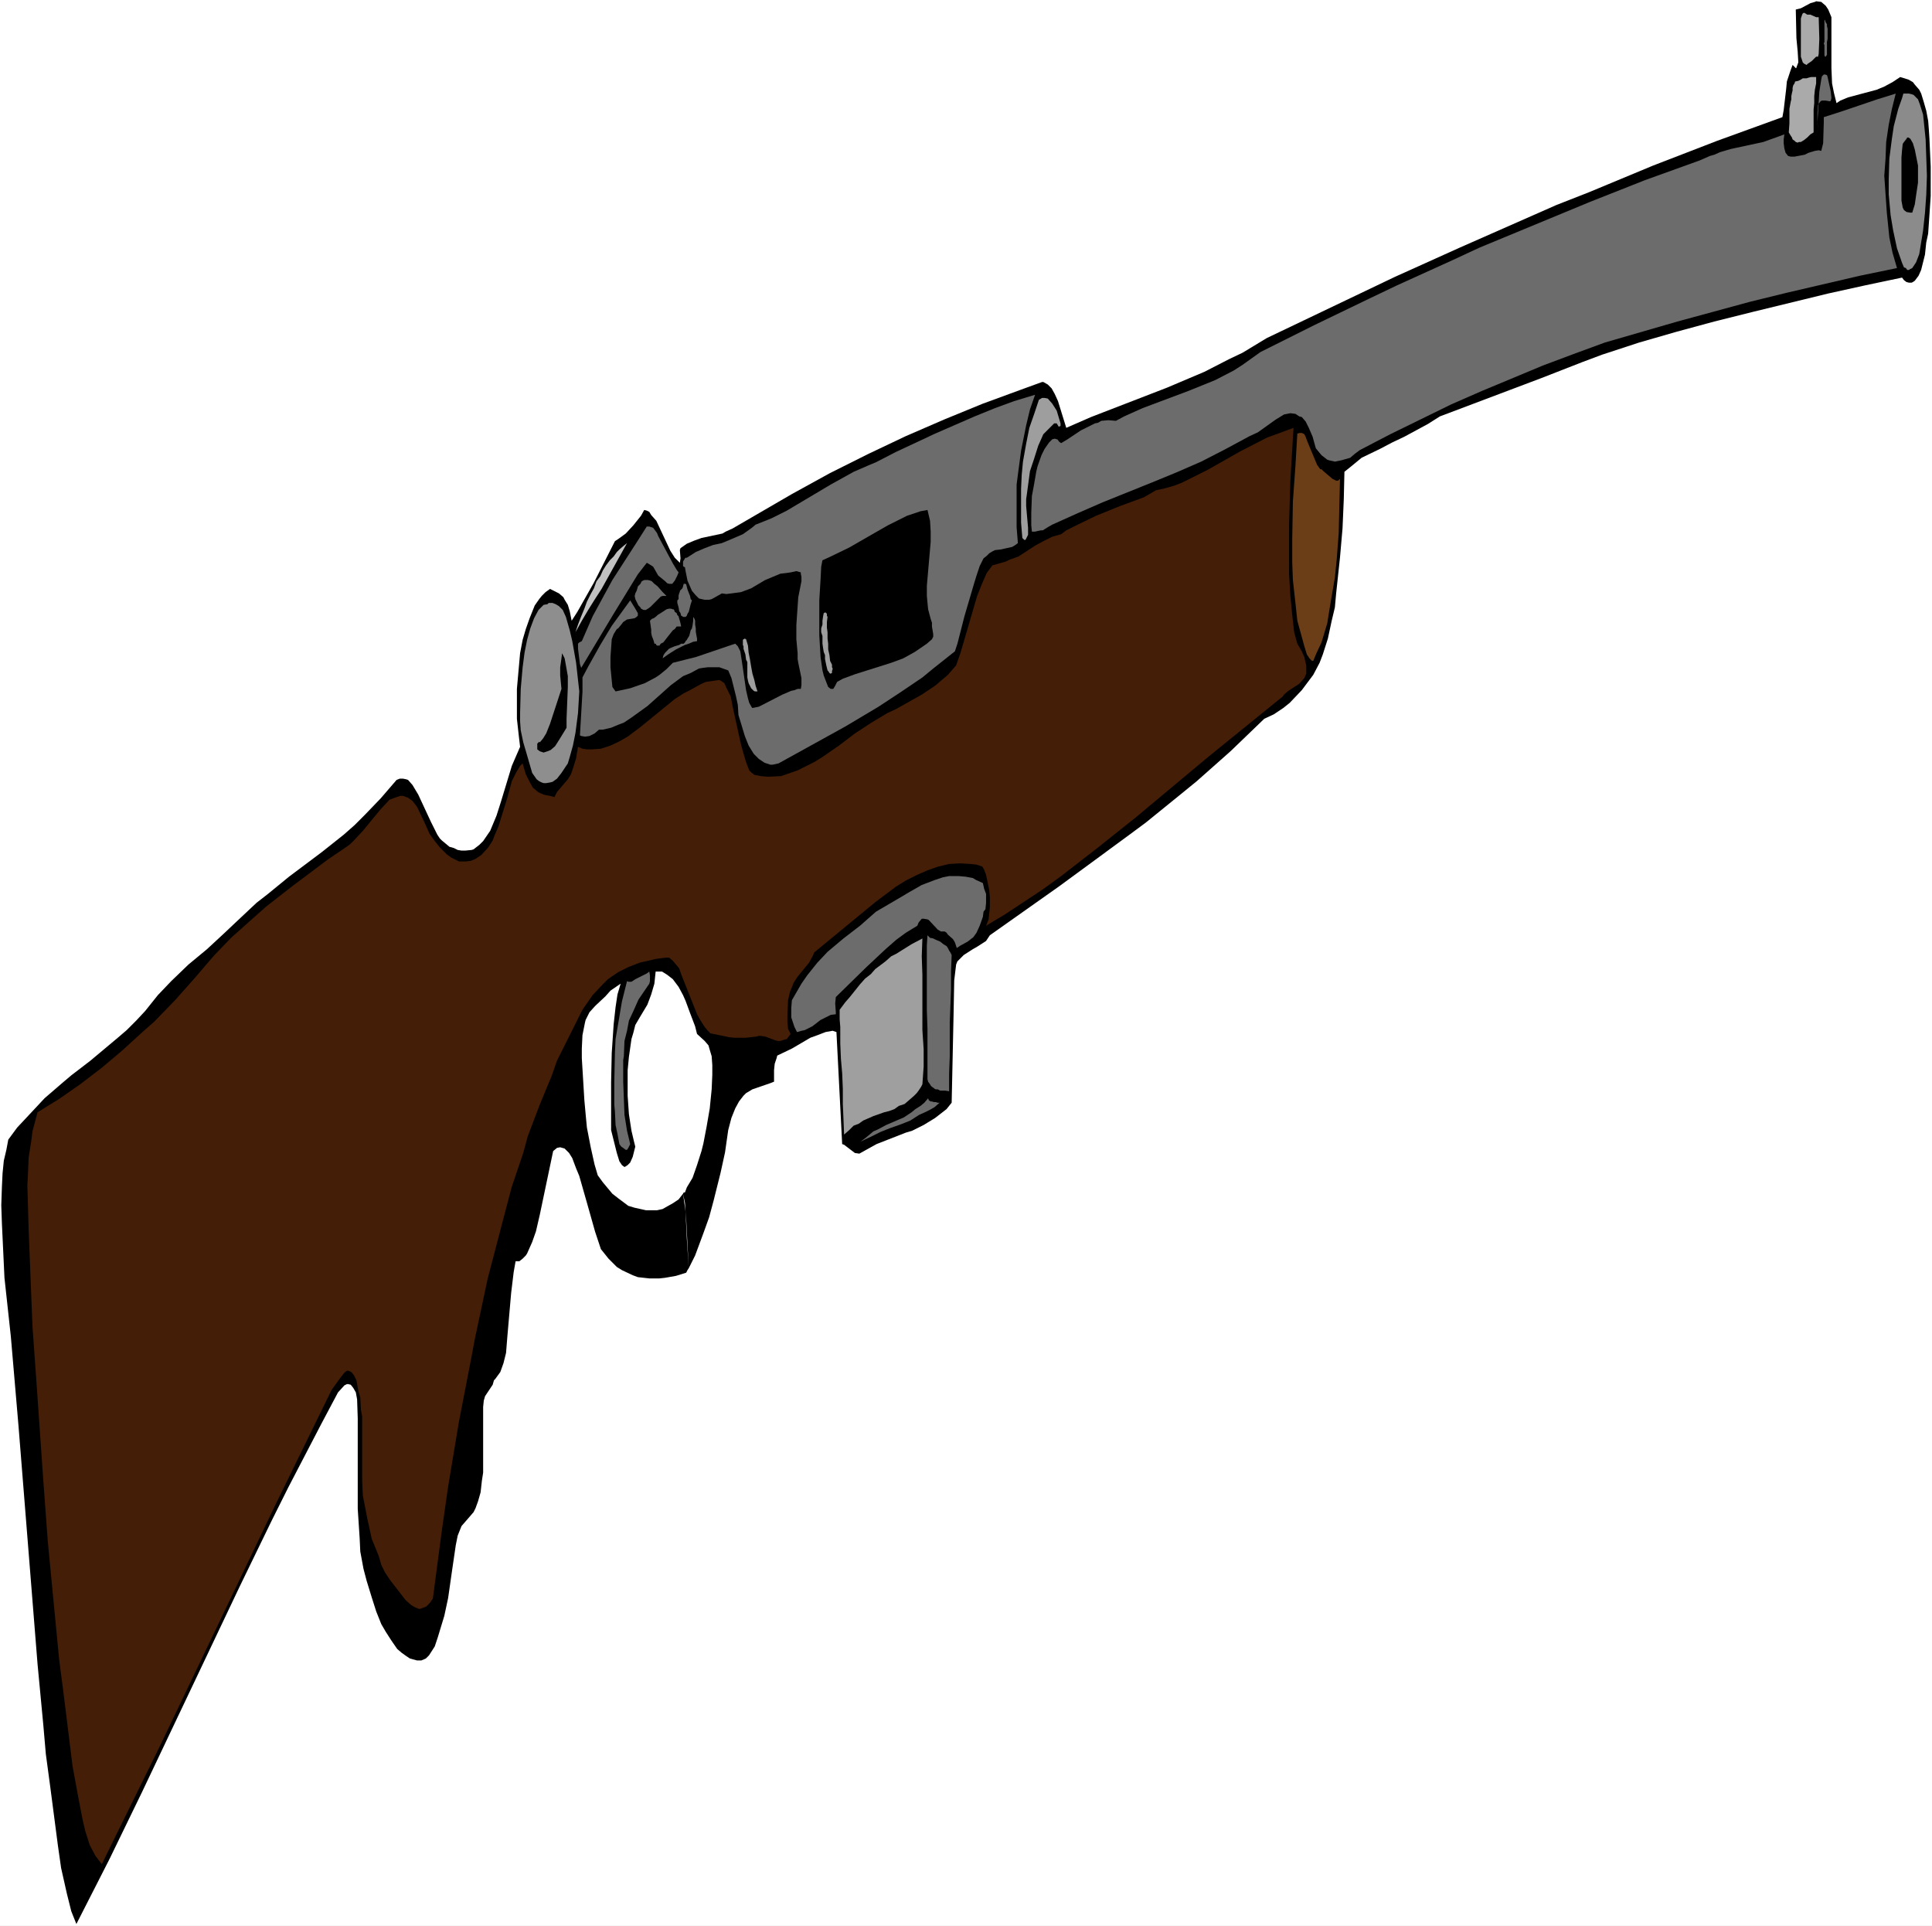 <?xml version="1.0" encoding="UTF-8" standalone="no"?>
<svg
   version="1.0"
   width="129.766mm"
   height="129.347mm"
   id="svg29"
   sodipodi:docname="Rifle 14.wmf"
   xmlns:inkscape="http://www.inkscape.org/namespaces/inkscape"
   xmlns:sodipodi="http://sodipodi.sourceforge.net/DTD/sodipodi-0.dtd"
   xmlns="http://www.w3.org/2000/svg"
   xmlns:svg="http://www.w3.org/2000/svg">
  <rect width="100%" height="100%" fill="#808080" stroke="none"/>
  <sodipodi:namedview
     id="namedview29"
     pagecolor="#ffffff"
     bordercolor="#000000"
     borderopacity="0.25"
     inkscape:showpageshadow="2"
     inkscape:pageopacity="0.0"
     inkscape:pagecheckerboard="0"
     inkscape:deskcolor="#d1d1d1"
     inkscape:document-units="mm" />
  <defs
     id="defs1">
    <pattern
       id="WMFhbasepattern"
       patternUnits="userSpaceOnUse"
       width="6"
       height="6"
       x="0"
       y="0" />
  </defs>
  <path
     style="fill:#ffffff;fill-opacity:1;fill-rule:evenodd;stroke:none"
     d="M 0,488.871 H 490.455 V 0 H 0 Z"
     id="path1" />
  <path
     style="fill:#000000;fill-opacity:1;fill-rule:evenodd;stroke:none"
     d="m 489.647,32.807 -0.162,-2.101 -0.485,-2.586 -0.646,-2.263 -0.646,-2.101 -0.485,-0.97 -1.131,-1.293 -0.485,-0.646 -1.131,-0.646 -2.101,-0.646 -1.939,1.293 -2.101,1.131 -1.939,0.808 -7.272,1.939 -1.939,0.808 -0.97,0.646 -0.646,-2.586 -0.485,-2.424 -0.162,-3.879 V 4.363 l -0.808,-1.939 -0.646,-0.97 -1.131,-0.97 -1.293,-0.162 -0.323,0.162 -1.131,0.323 -2.424,1.293 -1.293,0.323 0.162,7.272 0.323,3.394 0.162,2.747 -0.485,1.293 v 0.162 h -0.162 l -0.808,-0.808 -0.485,1.293 -0.97,2.909 -0.162,1.778 -0.646,5.495 -0.323,1.778 -16.483,5.98 -16.322,6.303 -16.322,6.788 -8.242,3.232 -24.563,10.828 -16.483,7.434 -32.482,15.515 -6.141,3.717 -3.394,1.616 -6.302,3.232 -9.534,4.04 -19.23,7.434 -6.302,2.747 -2.101,-6.788 -0.808,-1.778 -0.808,-1.454 -0.97,-0.97 -1.131,-0.646 h -0.323 l -5.333,1.939 -9.696,3.555 -9.858,4.04 -9.696,4.202 -9.534,4.525 -9.696,4.848 -9.696,5.333 -15.029,8.727 -1.778,0.808 -0.808,0.485 -5.333,1.131 -1.778,0.646 -1.939,0.808 -1.616,1.131 -0.162,0.485 0.162,2.101 -0.162,1.131 -0.646,-0.646 -0.646,-0.646 -1.131,-1.778 -3.555,-7.596 -1.293,-1.454 -0.485,-0.808 -0.646,-0.323 -0.646,-0.162 -0.808,1.454 -1.939,2.424 -1.939,2.101 -1.778,1.293 -0.97,0.646 -5.333,10.505 -4.202,7.434 -1.454,2.263 -0.485,-2.424 -0.485,-1.616 -0.808,-1.293 -0.323,-0.646 -1.131,-0.97 -2.262,-1.131 -1.131,0.808 -0.97,0.97 -0.646,0.808 -1.131,1.616 -1.293,3.232 -0.97,2.747 -0.808,2.747 -0.646,3.394 -0.808,9.05 v 4.525 3.071 l 0.485,4.363 0.323,2.747 -2.101,4.848 -2.747,9.05 -1.131,3.555 -1.616,3.879 -1.778,2.586 -0.97,0.97 -1.454,1.131 -0.485,0.162 -1.616,0.162 h -0.97 l -0.97,-0.162 -0.97,-0.485 -1.131,-0.323 -1.939,-1.616 -0.485,-0.485 -0.646,-0.97 -1.616,-3.232 -3.232,-6.949 -1.454,-2.424 -1.131,-1.293 -0.485,-0.162 -0.808,-0.162 h -0.808 l -0.808,0.323 -4.04,4.687 -4.04,4.202 -2.586,2.586 -2.747,2.424 -5.494,4.363 -8.403,6.303 -5.333,4.363 -2.909,2.263 -5.333,5.01 -2.909,2.747 -4.363,4.04 -4.686,3.879 -4.363,4.202 -3.394,3.555 -3.232,4.04 -2.262,2.424 -2.424,2.424 -2.262,1.939 -6.949,5.818 -4.848,3.717 -2.101,1.778 -4.686,4.04 -4.525,4.848 -2.424,2.586 -2.262,3.071 -0.485,2.586 -0.646,2.747 -0.323,3.232 -0.162,3.394 -0.162,4.687 0.162,4.687 0.646,13.737 1.616,14.868 1.939,22.625 4.848,60.604 1.454,15.353 0.646,7.434 1.131,8.404 1.939,14.868 0.808,5.656 1.454,6.464 1.131,4.525 1.293,3.232 8.403,-16.484 8.242,-16.969 24.725,-52.039 8.242,-16.969 4.202,-8.404 8.403,-16.161 4.202,-7.919 1.616,-1.778 0.646,-0.323 h 0.323 l 0.646,0.162 0.646,0.808 0.646,1.131 0.323,1.778 0.162,4.848 v 10.02 12.929 l 0.485,7.434 0.162,3.394 0.808,4.363 0.808,3.071 1.293,4.202 1.131,3.555 1.293,3.232 1.131,1.939 1.454,2.263 1.454,2.101 1.131,0.97 1.131,0.808 0.97,0.646 1.778,0.485 h 1.131 l 1.131,-0.485 0.808,-0.808 1.454,-2.263 0.808,-2.424 0.485,-1.616 1.131,-3.717 0.97,-4.525 0.97,-6.788 0.97,-6.626 0.485,-2.424 0.646,-1.616 0.323,-0.808 2.101,-2.424 0.97,-1.131 0.485,-0.97 0.646,-1.778 0.646,-2.263 0.323,-2.909 0.323,-2.101 v -3.555 -7.596 -5.495 l 0.162,-1.616 0.323,-1.131 1.939,-2.909 0.323,-1.131 0.323,-0.323 1.293,-1.778 0.808,-2.263 0.646,-2.586 0.323,-4.04 0.97,-11.151 0.646,-5.333 0.485,-2.747 h 0.485 0.485 l 0.808,-0.646 0.808,-0.808 0.323,-0.485 1.293,-2.909 0.97,-2.747 0.97,-4.202 3.394,-16.161 0.97,-0.808 0.808,-0.162 1.131,0.323 0.323,0.323 0.808,0.808 0.808,1.293 0.97,2.586 0.808,1.939 1.939,6.788 2.101,7.434 1.454,4.363 1.939,2.424 2.101,2.101 1.293,0.808 2.747,1.293 1.293,0.485 2.909,0.323 h 2.586 l 1.454,-0.162 2.747,-0.485 2.586,-0.808 0.323,-0.646 0.323,-0.485 -0.646,-12.282 -0.323,-4.363 -0.485,-2.263 -1.131,1.454 -1.454,0.97 -1.454,0.808 -1.131,0.646 -1.454,0.323 h -0.808 -1.939 l -2.909,-0.646 -1.616,-0.485 -2.586,-1.939 -1.454,-1.131 -2.424,-2.909 -1.293,-1.778 -0.808,-2.747 -0.97,-4.363 -0.97,-5.01 -0.323,-3.394 -0.323,-3.555 -0.646,-10.666 v -2.424 l 0.162,-3.394 0.646,-3.232 0.162,-0.646 0.97,-1.939 1.454,-1.616 2.586,-2.424 1.293,-1.454 2.586,-1.778 -0.808,2.747 -0.485,3.232 -0.485,4.363 -0.485,7.272 -0.162,7.434 v 9.697 2.424 l 1.454,5.818 0.646,2.101 0.646,0.97 0.646,0.485 0.323,-0.162 0.485,-0.323 0.646,-0.646 0.646,-1.454 0.646,-2.586 -0.323,-1.293 -0.646,-2.747 -0.646,-4.202 -0.323,-4.687 v -3.232 -3.232 l 0.323,-3.394 0.646,-4.525 0.485,-1.616 0.485,-1.939 1.131,-1.939 1.939,-3.232 0.97,-2.586 0.808,-2.747 0.323,-3.071 h 0.646 0.97 l 1.293,0.808 1.454,1.131 1.454,1.939 1.131,2.101 0.646,1.454 1.131,3.071 1.293,3.394 0.485,1.939 1.939,1.778 0.97,1.131 0.323,1.131 0.485,1.616 0.162,2.263 v 2.424 l -0.162,3.717 -0.485,4.848 -0.808,4.687 -0.808,4.202 -0.485,1.939 -1.131,3.555 -1.131,3.232 -1.454,2.424 -0.485,1.293 h -0.323 l -0.162,0.323 0.646,4.525 0.323,6.949 0.485,7.434 1.616,-3.232 2.101,-5.656 1.454,-4.04 1.131,-4.202 1.778,-7.111 1.131,-5.172 0.808,-5.656 0.808,-3.071 0.97,-2.424 0.97,-1.778 1.131,-1.454 0.646,-0.646 1.616,-0.97 4.686,-1.616 0.808,-0.323 v -2.909 l 0.162,-1.616 0.485,-1.454 0.162,-0.646 3.717,-1.778 4.686,-2.747 1.778,-0.646 2.101,-0.808 1.778,-0.323 0.97,0.323 1.454,28.443 0.485,0.162 2.747,2.101 1.131,0.162 1.454,-0.808 2.909,-1.616 7.434,-2.909 1.616,-0.485 2.909,-1.454 2.909,-1.778 2.909,-2.263 1.293,-1.616 0.485,-22.464 0.162,-8.565 0.485,-4.04 0.323,-0.808 1.616,-1.616 2.262,-1.454 1.131,-0.646 2.262,-1.454 0.97,-1.454 17.614,-12.444 17.614,-12.929 4.363,-3.232 8.565,-6.949 4.363,-3.555 8.565,-7.596 4.202,-4.04 4.363,-4.202 2.424,-1.131 2.424,-1.616 1.616,-1.293 3.07,-3.232 2.909,-3.879 1.616,-3.071 0.808,-2.101 1.293,-4.04 0.97,-4.525 0.808,-3.394 0.323,-3.555 0.97,-9.05 0.646,-7.434 0.323,-7.434 0.162,-6.949 1.616,-1.293 2.747,-2.263 4.686,-2.263 3.07,-1.616 3.07,-1.454 5.979,-3.232 3.07,-1.939 25.694,-9.697 10.342,-4.04 5.171,-1.939 9.373,-3.071 9.534,-2.747 9.534,-2.586 9.696,-2.424 19.23,-4.687 9.534,-2.101 9.211,-1.939 0.485,0.646 0.646,0.485 0.646,0.162 h 0.646 l 0.323,-0.162 0.485,-0.323 0.97,-1.293 0.646,-1.454 0.97,-3.879 0.323,-3.071 0.485,-2.263 0.323,-4.687 0.323,-4.848 V 42.342 l -0.323,-7.111 z"
     id="path2" />
  <path
     style="fill:#8e8e8e;fill-opacity:1;fill-rule:evenodd;stroke:none"
     d="m 136.713,154.823 0.808,-0.808 0.485,-0.485 0.97,-0.162 0.323,-0.323 h 0.97 l 0.808,0.323 0.808,0.485 0.97,0.97 0.808,1.778 0.97,3.394 0.646,2.747 0.97,5.495 0.808,7.272 -0.323,5.495 -0.646,5.01 -0.646,3.232 -0.808,2.909 -0.485,1.616 -1.616,2.424 -1.131,1.454 -1.131,0.808 -0.646,0.162 -0.97,0.162 h -0.646 l -0.485,-0.162 -0.646,-0.323 -0.646,-0.485 -1.131,-1.616 -1.454,-5.01 -0.808,-2.747 -0.646,-3.071 -0.162,-2.263 v -2.101 l 0.162,-6.141 0.485,-5.495 0.485,-3.717 0.646,-3.232 0.808,-2.909 0.97,-2.586 z"
     id="path3" />
  <path
     style="fill:#000000;fill-opacity:1;fill-rule:evenodd;stroke:none"
     d="m 137.037,188.438 0.808,-0.97 0.808,-1.293 0.97,-2.424 2.909,-8.889 -0.323,-3.394 v -2.101 l 0.323,-2.263 0.162,-1.293 0.646,1.293 0.323,1.778 0.485,2.747 v 2.747 l -0.323,8.081 v 2.263 l -1.778,2.909 -1.131,1.778 -1.131,0.97 -0.808,0.323 -0.97,0.323 -0.97,-0.323 -0.646,-0.485 v -1.454 l 0.323,-0.323 0.162,-0.162 z"
     id="path4" />
  <path
     style="fill:#c1c1c1;fill-opacity:1;fill-rule:evenodd;stroke:none"
     d="m 159.176,137.854 -1.616,2.909 -1.616,2.909 -1.616,2.909 -1.616,2.909 -1.778,2.747 -1.616,2.586 -1.616,2.747 -1.616,2.909 0.646,-1.939 0.808,-2.101 0.808,-1.939 0.646,-1.778 0.97,-1.939 0.808,-1.454 0.646,-1.778 0.97,-1.293 0.646,-1.454 0.808,-1.293 0.97,-1.293 0.97,-0.97 0.808,-1.131 0.646,-0.646 1.131,-0.97 z"
     id="path5" />
  <path
     style="fill:#6c6c6c;fill-opacity:1;fill-rule:evenodd;stroke:none"
     d="m 164.185,133.652 h 0.162 0.485 l 0.97,0.323 0.97,1.293 0.323,0.808 3.717,6.949 0.97,1.616 0.485,0.646 -0.323,0.808 -0.646,1.293 -0.646,0.808 h -0.485 -0.323 l -0.485,-0.162 -0.485,-0.485 -1.778,-1.454 -1.293,-2.263 -1.293,-0.808 -0.323,-0.162 -2.262,2.909 -6.141,10.02 -6.302,10.505 -1.939,3.232 -0.323,-0.97 -0.485,-3.879 v -1.293 l 0.323,-0.323 0.646,-0.323 2.747,-6.303 3.07,-5.656 1.939,-3.555 6.464,-10.02 z"
     id="path6" />
  <path
     style="fill:#6c6c6c;fill-opacity:1;fill-rule:evenodd;stroke:none"
     d="m 147.864,171.953 1.454,-2.747 3.07,-5.495 2.909,-4.848 4.686,-6.464 1.293,2.101 0.646,1.131 v 0.485 0.162 l -0.323,0.323 -0.485,0.323 -1.939,0.323 -0.97,0.646 -0.485,0.646 -0.808,0.97 -0.323,0.162 -0.808,1.293 -0.485,1.293 -0.323,4.525 v 2.586 l 0.485,5.01 0.808,1.131 3.717,-0.808 3.717,-1.293 2.747,-1.454 0.97,-0.646 1.778,-1.454 1.616,-1.616 5.818,-1.454 8.08,-2.747 1.939,-0.646 0.646,0.646 0.646,1.293 0.323,2.101 1.131,7.757 0.485,2.101 0.323,1.131 0.646,1.131 0.162,0.162 1.616,-0.323 5.979,-3.071 2.262,-0.97 0.808,-0.162 0.808,-0.323 h 0.808 l 0.162,-0.97 v -1.778 l -0.808,-3.879 -0.162,-0.97 v -1.454 l -0.323,-3.555 v -3.555 l 0.162,-2.424 0.323,-4.687 0.808,-4.04 v -1.131 l -0.162,-0.808 v -0.323 l -1.131,-0.323 -1.454,0.323 -1.131,0.162 -1.454,0.162 -3.878,1.616 -3.555,2.101 -2.586,0.97 -2.424,0.323 -1.293,0.162 -1.131,-0.162 -2.586,1.454 -0.646,0.162 h -0.646 -0.485 l -1.454,-0.323 -0.808,-0.808 -0.97,-1.131 -1.131,-2.586 -0.485,-2.424 -0.162,-0.97 -0.323,-0.162 -0.162,-0.162 v -0.646 -0.485 l 0.485,-0.808 0.162,-0.162 h 0.323 l 2.262,-1.454 2.262,-0.97 2.101,-0.808 2.262,-0.485 1.939,-0.808 3.394,-1.454 2.262,-1.616 0.97,-0.808 4.04,-1.616 3.878,-1.939 11.15,-6.626 5.818,-3.232 3.717,-1.616 1.939,-0.808 5.01,-2.586 10.019,-4.687 10.019,-4.363 5.171,-2.101 4.848,-1.778 5.333,-1.616 -1.293,3.717 -0.97,4.04 -1.293,6.464 -0.646,4.848 -0.485,3.717 v 5.172 5.656 l 0.323,4.04 -0.646,0.485 -0.808,0.485 -1.454,0.323 -1.454,0.323 -1.454,0.162 -0.646,0.323 -0.808,0.485 -0.646,0.646 -0.808,0.646 -0.97,1.939 -0.808,2.424 -0.646,2.101 -2.424,8.242 -1.778,6.949 -0.646,1.939 -5.494,4.363 -2.747,2.263 -5.494,3.717 -5.656,3.717 -8.403,5.01 -16.968,9.373 -1.454,0.323 h -0.646 l -1.454,-0.485 -1.454,-0.97 -1.293,-1.293 -1.293,-2.101 -0.97,-2.424 -0.97,-3.232 -0.646,-2.101 -0.162,-2.586 -0.485,-2.263 -1.131,-4.525 -0.808,-1.939 -2.262,-0.808 h -0.97 -1.939 l -1.293,0.162 -0.97,0.162 -2.101,1.131 -1.939,0.808 -3.07,2.263 -5.979,5.333 -4.04,2.909 -1.939,1.293 -1.293,0.485 -1.939,0.808 -2.101,0.485 h -0.97 l -1.131,0.97 -1.293,0.646 -1.131,0.162 -0.97,-0.162 -0.323,-0.162 0.646,-11.151 v -2.586 z"
     id="path7" />
  <path
     style="fill:#6c6c6c;fill-opacity:1;fill-rule:evenodd;stroke:none"
     d="m 159.176,249.042 0.323,0.162 h 0.808 l 0.97,-0.646 2.909,-1.454 0.646,-0.485 0.162,0.97 v 1.454 l -0.162,0.646 -2.747,4.04 -1.293,2.909 -1.131,2.424 -0.485,2.586 -0.646,2.586 -0.162,3.879 -0.162,0.97 v 5.495 l 0.162,4.202 0.162,4.202 0.646,4.04 0.808,3.394 -0.485,0.97 -0.323,0.485 h -0.323 l -0.646,-0.485 -0.485,-0.323 -0.485,-0.646 -0.485,-2.586 -0.485,-2.263 -0.162,-3.394 -0.162,-1.778 v -5.818 l 0.162,-7.434 0.162,-3.394 1.616,-9.535 0.646,-2.586 z"
     id="path8" />
  <path
     style="fill:#6c6c6c;fill-opacity:1;fill-rule:evenodd;stroke:none"
     d="m 169.195,151.267 h -0.323 v 0 h -0.323 -0.323 l -0.485,0.162 -0.646,0.646 -0.97,0.97 -0.97,0.97 -0.646,0.485 -0.323,0.162 -0.162,0.162 h -0.485 -0.162 l -0.323,-0.162 -0.323,-0.162 -0.162,-0.323 -0.162,-0.162 -0.323,-0.323 -0.162,-0.323 -0.323,-0.646 -0.323,-0.646 -0.162,-0.808 0.162,-0.646 0.323,-0.646 0.162,-0.485 0.162,-0.646 0.485,-0.485 0.162,-0.162 0.162,-0.323 0.162,-0.323 0.646,-0.323 h 0.485 0.485 l 0.646,0.162 0.323,0.162 0.646,0.646 0.646,0.485 0.323,0.323 1.131,1.293 z"
     id="path9" />
  <path
     style="fill:#6c6c6c;fill-opacity:1;fill-rule:evenodd;stroke:none"
     d="m 172.912,159.025 h -0.323 -0.162 -0.162 -0.485 l -0.485,0.646 -0.485,0.323 -1.293,1.616 -1.131,1.454 -0.646,0.323 -0.323,0.485 h -0.485 -0.162 l -0.162,-0.162 -0.162,-0.323 h -0.323 l -0.162,-0.646 -0.162,-0.485 -0.323,-0.808 -0.162,-0.808 v -0.808 l -0.162,-1.131 -0.162,-1.131 0.485,-0.485 0.485,-0.162 0.646,-0.485 0.323,-0.323 1.293,-0.808 0.97,-0.646 0.646,-0.162 h 0.323 0.162 l 0.485,0.162 h 0.162 l 0.162,0.162 0.162,0.485 0.485,0.323 0.162,0.485 0.323,0.323 0.162,0.646 0.162,0.485 0.162,0.646 z"
     id="path10" />
  <path
     style="fill:#6c6c6c;fill-opacity:1;fill-rule:evenodd;stroke:none"
     d="m 175.982,156.6 0.323,0.485 0.162,0.485 v 0.97 l 0.162,0.97 v 0.808 l 0.162,0.97 0.162,0.808 v 0.646 l -0.97,0.162 -1.131,0.485 -0.97,0.323 -1.293,0.646 -0.97,0.485 -1.293,0.808 -0.97,0.646 -1.131,0.808 0.162,-0.646 0.162,-0.323 0.323,-0.485 0.323,-0.323 0.646,-0.646 0.323,-0.162 1.131,-0.485 1.131,-0.323 0.485,-0.323 h 0.646 l 0.323,-0.323 0.162,-0.323 0.323,-0.323 0.162,-0.323 0.323,-0.485 0.162,-0.323 0.162,-0.646 0.162,-0.646 0.323,-0.485 0.162,-0.808 0.162,-1.131 z"
     id="path11" />
  <path
     style="fill:#6c6c6c;fill-opacity:1;fill-rule:evenodd;stroke:none"
     d="m 173.558,148.197 h 0.323 0.162 l 0.162,0.162 0.162,0.646 0.162,0.646 0.323,0.808 0.323,0.808 0.162,0.808 0.323,0.323 -0.323,0.97 -0.162,0.646 -0.162,0.646 -0.162,0.646 -0.323,0.485 -0.162,0.485 -0.162,0.162 -0.162,0.162 h -0.162 -0.485 l -0.162,-0.162 -0.323,-0.162 -0.162,-0.646 -0.323,-0.485 -0.162,-0.97 -0.323,-1.131 v -0.646 l 0.323,-0.323 v -0.646 -0.323 l 0.162,-0.485 v -0.162 l 0.162,-0.162 v -0.323 l 0.323,-0.323 0.323,-0.323 0.162,-0.485 z"
     id="path12" />
  <path
     style="fill:#9e9e9e;fill-opacity:1;fill-rule:evenodd;stroke:none"
     d="m 189.395,162.257 0.485,1.616 0.162,1.778 0.323,1.616 0.323,1.939 0.323,1.778 0.485,1.616 0.323,1.454 0.485,1.454 h -0.162 -0.485 l -0.323,-0.162 -0.485,-0.485 -0.162,-0.162 -0.323,-0.646 -0.162,-0.323 -0.162,-0.323 -0.162,-0.646 -0.162,-0.808 v -0.808 -0.97 -0.646 -0.646 -0.808 l -0.323,-0.646 -0.162,-1.293 -0.485,-1.454 v -0.646 l -0.162,-0.323 v -0.323 -0.646 -0.323 l 0.162,-0.162 0.323,-0.162 z"
     id="path13" />
  <path
     style="fill:#6c6c6c;fill-opacity:1;fill-rule:evenodd;stroke:none"
     d="m 201.03,253.89 2.424,-4.202 1.454,-2.101 2.586,-3.232 2.586,-2.747 4.04,-3.394 4.202,-3.232 4.04,-3.555 6.626,-3.879 1.616,-0.97 3.394,-1.939 3.394,-1.293 1.939,-0.646 1.616,-0.323 h 2.424 l 1.778,0.162 1.778,0.323 0.808,0.485 1.778,0.808 0.323,1.454 0.485,1.293 v 2.263 l -0.162,1.616 -0.485,0.646 -0.162,1.293 -0.808,2.263 -0.808,1.778 -0.808,1.131 -1.454,1.131 -1.778,0.97 -0.97,0.646 -0.485,-1.454 -0.485,-0.808 -1.293,-1.131 -0.323,-0.485 -0.485,-0.323 h -0.485 -0.485 l -0.808,-0.485 -2.262,-2.424 -0.323,-0.162 -0.97,-0.162 h -0.485 l -0.808,0.97 -0.323,0.808 -2.909,1.778 -2.424,1.778 -2.586,2.263 -5.01,4.687 -7.757,7.596 -0.162,1.616 0.162,2.263 v 0.485 l -1.293,0.162 -0.646,0.323 -1.939,0.97 -2.101,1.616 -1.939,0.97 -0.808,0.162 -1.131,0.323 -0.646,-1.293 -0.808,-2.424 v -1.131 -1.293 z"
     id="path14" />
  <path
     style="fill:#000000;fill-opacity:1;fill-rule:evenodd;stroke:none"
     d="m 208.787,142.217 1.778,-0.808 5.01,-2.424 6.464,-3.717 3.394,-1.939 4.848,-2.424 3.394,-1.131 1.778,-0.323 0.646,2.747 0.162,2.747 v 2.586 l -0.97,11.151 v 2.586 l 0.162,1.778 0.162,1.616 0.646,2.424 0.323,0.97 v 0.97 l 0.323,1.939 v 0.646 l -0.323,0.646 -1.293,1.131 -3.07,2.101 -1.454,0.808 -1.454,0.808 -3.07,1.131 -9.211,2.909 -3.07,1.131 -1.454,0.808 -0.485,0.97 -0.485,0.808 h -0.646 l -0.646,-0.485 -0.323,-0.808 -0.808,-2.101 -0.323,-1.293 -0.485,-3.394 -0.323,-5.495 v -5.495 -3.394 l 0.323,-5.333 0.162,-3.232 z"
     id="path15" />
  <path
     style="fill:#9e9e9e;fill-opacity:1;fill-rule:evenodd;stroke:none"
     d="m 209.11,155.631 0.323,-0.162 h 0.162 l 0.162,0.162 0.162,0.162 v 0.485 l 0.162,0.323 -0.162,1.293 v 1.454 l 0.162,1.131 v 1.616 l 0.162,1.293 v 1.454 l 0.323,1.454 0.162,1.454 0.162,0.323 0.323,0.646 v 0.162 0.485 l 0.162,0.323 v 0.162 l -0.162,0.485 v 0.162 0.323 l -0.323,0.162 h -0.162 l -0.162,-0.162 -0.323,-0.485 -0.162,-0.162 -0.323,-1.293 -0.323,-1.616 v -0.97 l -0.323,-0.808 -0.162,-0.97 -0.162,-1.131 v -0.97 -0.97 l -0.323,-0.97 v -0.97 l 0.323,-0.97 v -0.97 l 0.162,-1.131 z"
     id="path16" />
  <path
     style="fill:#9f9f9f;fill-opacity:1;fill-rule:evenodd;stroke:none"
     d="m 213.15,256.314 1.454,-1.939 1.131,-1.293 1.293,-1.616 1.293,-1.616 1.293,-1.454 1.454,-1.131 1.131,-1.293 1.293,-0.97 1.293,-0.97 1.454,-1.293 1.293,-0.646 1.293,-0.808 2.586,-1.616 2.747,-1.454 -0.162,4.525 0.162,4.687 v 4.525 5.01 4.525 l 0.323,4.848 v 4.363 l -0.323,4.525 -0.323,0.646 -0.646,0.97 -0.485,0.646 -0.646,0.646 -1.293,1.131 -1.131,0.97 -1.454,0.485 -1.131,0.808 -1.293,0.485 -1.293,0.323 -2.747,0.97 -2.586,1.131 -1.131,0.808 -1.293,0.485 -1.131,1.131 -1.293,1.131 -0.162,-4.04 -0.162,-3.717 v -3.879 l -0.162,-3.879 -0.323,-3.717 -0.162,-3.879 v -1.939 -2.263 l -0.162,-1.939 z"
     id="path17" />
  <path
     style="fill:#6c6c6c;fill-opacity:1;fill-rule:evenodd;stroke:none"
     d="m 235.613,278.778 0.162,0.485 0.485,0.323 h 0.323 l 0.485,0.162 h 0.162 0.323 l 0.485,0.162 h 0.485 l -1.293,1.131 -1.131,0.646 -1.293,0.646 -1.454,0.646 -2.262,1.454 -2.424,0.97 -2.747,0.97 -2.424,0.97 -2.262,1.131 -2.747,1.293 1.293,-0.97 0.97,-0.808 0.97,-0.808 1.131,-0.485 2.101,-1.131 2.262,-0.97 2.262,-0.97 1.939,-1.293 0.97,-0.808 1.293,-0.808 0.97,-0.808 z"
     id="path18" />
  <path
     style="fill:#6c6c6c;fill-opacity:1;fill-rule:evenodd;stroke:none"
     d="m 235.451,237.406 0.646,0.646 0.808,0.162 0.646,0.323 1.131,0.485 0.808,0.646 0.808,0.485 0.323,0.485 0.323,0.646 0.323,0.485 0.323,0.646 -0.162,4.202 v 4.525 l -0.162,4.202 -0.162,4.202 v 4.202 4.363 l -0.162,4.363 v 4.525 l -0.97,-0.162 h -0.646 -0.646 l -0.646,-0.323 h -0.485 l -0.323,-0.162 -0.162,-0.162 -0.485,-0.323 -0.323,-0.323 -0.162,-0.323 -0.485,-0.646 -0.162,-0.646 v -4.04 -4.363 -4.363 l -0.162,-4.687 v -4.687 -4.687 -2.424 -2.424 -2.263 z"
     id="path19" />
  <path
     style="fill:#9e9e9e;fill-opacity:1;fill-rule:evenodd;stroke:none"
     d="m 263.731,101.491 0.808,-0.485 h 0.646 l 0.808,0.162 1.131,1.293 1.131,1.778 0.97,3.232 v 0.646 l -0.323,0.162 h -0.162 l -0.485,-0.808 h -0.485 -0.162 l -1.454,1.454 -1.293,1.293 -1.293,2.909 -1.131,3.555 -0.97,2.909 -0.808,5.98 -0.162,1.131 v 1.778 l 0.485,5.495 v 1.778 l -0.323,0.646 -0.162,0.323 -0.162,0.323 h -0.323 l -0.485,-0.485 -0.323,-3.879 v -4.848 -3.717 l 0.162,-3.555 0.323,-3.394 0.808,-4.525 0.808,-4.04 1.293,-3.717 z"
     id="path20" />
  <path
     style="fill:#6c6c6c;fill-opacity:1;fill-rule:evenodd;stroke:none"
     d="m 264.7,114.905 0.485,-0.97 1.131,-1.616 0.808,-0.808 0.646,-0.162 0.485,0.162 h 0.162 l 0.485,0.646 0.485,0.323 1.616,-0.97 3.394,-2.263 3.555,-1.778 0.808,-0.162 0.808,-0.485 1.778,-0.162 1.939,0.162 2.101,-1.131 4.686,-2.101 11.635,-4.363 6.787,-2.747 4.686,-2.424 2.262,-1.454 4.525,-3.232 13.898,-6.949 13.736,-6.626 7.11,-3.394 13.898,-6.303 6.949,-3.232 14.059,-5.818 14.059,-5.818 13.898,-5.495 13.898,-5.01 2.586,-1.131 1.131,-0.323 1.454,-0.646 2.747,-0.808 8.242,-1.778 4.04,-1.454 1.293,-0.485 -0.162,1.293 v 0.97 l 0.162,1.293 0.323,1.131 0.646,0.808 0.646,0.162 h 0.323 0.646 l 2.586,-0.485 0.97,-0.485 1.616,-0.485 0.97,-0.162 0.646,0.162 0.485,-1.939 0.162,-5.333 v -1.293 l 4.525,-1.454 9.05,-3.071 4.686,-1.454 -0.97,3.879 -0.808,4.04 -0.646,4.363 -0.162,4.202 -0.323,4.363 0.323,4.687 0.323,4.687 0.646,6.303 0.808,3.879 1.131,3.879 -9.373,1.939 -18.746,4.363 -9.211,2.263 -18.422,5.01 -18.422,5.333 -7.918,2.909 -7.757,2.909 -15.514,6.464 -7.757,3.394 -7.918,3.879 -7.595,3.717 -7.757,4.04 -1.293,0.97 -1.131,0.97 -2.262,0.646 -1.616,0.323 -1.454,-0.323 -0.485,-0.162 -1.454,-1.131 -1.454,-1.778 -0.808,-2.909 -0.97,-2.263 -0.808,-1.616 -0.97,-1.131 -0.646,-0.162 -0.97,-0.646 -1.293,-0.162 -1.616,0.323 -2.101,1.293 -4.525,3.232 -2.101,0.97 -6.302,3.394 -5.979,3.071 -6.302,2.747 -6.302,2.586 -12.443,5.01 -6.302,2.747 -6.464,2.909 -1.131,0.646 -1.293,0.808 h -0.485 l -0.808,0.162 -0.646,0.162 h -0.808 l -0.162,-1.616 v -3.071 l 0.162,-4.363 0.485,-2.586 0.646,-3.717 0.323,-1.293 0.97,-2.747 z"
     id="path21" />
  <path
     style="fill:#6c3e18;fill-opacity:1;fill-rule:evenodd;stroke:none"
     d="m 329.34,110.057 0.646,-0.162 h 0.485 l 0.646,0.323 0.323,0.646 0.485,1.293 2.424,5.818 0.808,1.131 h 0.323 l 0.485,0.485 2.262,1.939 0.97,0.485 h 0.485 l 0.485,-0.485 -0.162,6.788 -0.162,6.949 -0.485,6.464 -0.485,4.848 -1.293,7.596 -0.646,4.04 -1.454,4.848 -1.293,2.747 -0.808,1.939 h -0.323 l -0.646,-0.646 -0.646,-0.97 -0.646,-2.101 -1.778,-6.464 -0.485,-4.525 -0.646,-5.818 -0.162,-4.363 v -6.303 l 0.162,-9.212 0.646,-9.05 z"
     id="path22" />
  <path
     style="fill:#aaaaaa;fill-opacity:1;fill-rule:evenodd;stroke:none"
     d="m 455.711,20.686 0.808,-0.162 0.646,-0.323 0.485,-0.323 h 0.97 l 0.485,-0.162 0.646,-0.162 h 0.646 0.646 v 1.616 l -0.323,1.616 -0.162,1.616 v 1.778 l -0.162,1.616 v 1.778 0.97 0.808 0.97 1.293 l -0.808,0.485 -0.808,0.808 -0.808,0.646 -0.808,0.485 h -0.485 l -0.323,0.162 -0.485,-0.162 -0.323,-0.323 -0.485,-0.323 -0.162,-0.485 -0.323,-0.485 -0.485,-0.808 0.162,-2.263 v -1.778 -1.939 l 0.323,-1.778 0.162,-0.646 v -0.808 l 0.162,-0.808 0.162,-0.646 v -0.646 l 0.162,-0.646 0.323,-0.485 z"
     id="path23" />
  <path
     style="fill:#aaaaaa;fill-opacity:1;fill-rule:evenodd;stroke:none"
     d="m 458.782,3.717 h 0.323 0.485 l 1.454,0.646 h 0.323 0.323 l 0.162,5.495 -0.162,3.879 -0.162,0.646 h -0.485 l -1.131,1.131 -0.97,0.646 -0.323,0.323 -0.646,-0.323 -0.323,-0.323 -0.485,-1.454 V 6.788 4.687 l 0.323,-0.97 0.162,-0.323 0.323,-0.162 0.323,0.162 z"
     id="path24" />
  <path
     style="fill:#6c6c6c;fill-opacity:1;fill-rule:evenodd;stroke:none"
     d="m 462.337,20.201 0.162,-0.808 0.485,-0.485 h 0.323 l 0.485,0.162 0.162,0.485 0.808,3.717 0.162,1.616 -0.162,0.646 -0.162,0.162 h -0.162 l -0.97,-0.162 h -0.97 l -0.323,0.162 -0.485,0.646 -0.162,0.323 -0.162,2.101 v 1.939 l 0.162,2.909 -0.162,-2.586 0.162,-2.424 0.323,-5.333 z"
     id="path25" />
  <path
     style="fill:#6c6c6c;fill-opacity:1;fill-rule:evenodd;stroke:none"
     d="m 463.791,6.141 v 0.485 l 0.162,0.646 v 0.485 0.323 0.97 0.808 l -0.162,0.808 v 0.97 1.293 0.97 l -0.323,0.485 h -0.162 l -0.162,-0.323 v -0.162 -0.162 -0.162 -0.646 -0.808 -0.646 l -0.162,-0.485 0.162,-0.323 V 10.343 9.697 9.212 7.919 6.788 6.303 5.656 5.495 5.172 l 0.162,-0.162 V 5.172 l 0.162,0.485 z"
     id="path26" />
  <path
     style="fill:#8b8b8b;fill-opacity:1;fill-rule:evenodd;stroke:none"
     d="m 483.183,23.757 h 1.454 l 0.646,0.162 0.485,0.162 1.131,1.131 0.485,1.293 0.808,2.586 0.646,6.303 0.162,4.525 0.162,4.687 -0.162,4.848 -0.323,4.525 -0.485,4.525 -0.97,5.98 -0.808,2.101 -0.97,1.454 -0.646,0.323 -0.162,0.162 h -0.485 l -0.323,-0.485 -0.485,-0.162 -0.485,-1.131 -1.293,-3.717 -0.97,-4.525 -0.646,-3.879 -0.485,-5.333 v -3.717 l 0.162,-5.333 0.646,-5.01 0.485,-3.232 1.131,-4.363 0.97,-2.747 z"
     id="path27" />
  <path
     style="fill:#000000;fill-opacity:1;fill-rule:evenodd;stroke:none"
     d="m 483.991,35.231 0.162,-0.323 h 0.323 l 0.485,0.323 0.646,1.131 0.485,1.616 0.808,4.04 v 4.363 l -0.485,3.232 -0.323,2.263 -0.646,2.101 h -0.485 l -0.97,-0.162 -0.646,-0.485 -0.323,-0.646 -0.323,-1.778 v -1.616 -9.373 l 0.162,-1.939 0.162,-1.454 0.323,-0.485 z"
     id="path28" />
  <path
     style="fill:#441e07;fill-opacity:1;fill-rule:evenodd;stroke:none"
     d="m 329.34,163.388 -0.808,-2.909 -0.485,-4.363 -0.485,-5.01 -0.323,-5.333 v -5.333 -7.272 l 0.323,-10.989 0.808,-13.575 -4.363,1.616 -2.262,0.808 -6.626,3.394 -8.565,4.848 -4.525,2.263 -1.939,0.97 -2.101,0.808 -2.262,0.646 -2.262,0.485 -3.07,1.778 -6.141,2.263 -5.979,2.424 -4.686,2.263 -2.909,1.454 -1.293,0.97 -2.262,0.646 -2.262,1.131 -2.101,1.131 -4.202,2.747 -2.262,0.808 -0.97,0.485 -2.262,0.646 -1.131,0.323 -0.97,1.293 -0.485,0.646 -1.131,2.586 -1.293,3.232 -4.202,14.383 -1.131,3.232 -2.101,2.424 -3.232,2.747 -3.394,2.263 -6.626,3.717 -2.101,0.97 -4.04,2.424 -4.202,2.747 -4.04,3.071 -4.202,2.909 -2.101,1.293 -2.262,1.131 -1.939,0.97 -4.202,1.454 -3.232,0.162 -1.939,-0.162 -1.616,-0.323 -0.808,-0.646 -0.485,-0.485 -0.808,-2.101 -0.808,-2.747 -0.485,-1.778 -2.101,-9.535 -0.485,-2.586 -1.131,-2.263 -0.485,-1.131 -0.97,-0.646 -0.323,-0.162 -1.131,0.162 -1.131,0.162 -1.131,0.162 -1.131,0.485 -3.232,1.778 -1.293,0.646 -2.262,1.454 -8.726,7.111 -3.232,2.424 -2.262,1.293 -2.101,0.97 -2.424,0.808 -2.262,0.162 h -1.293 l -1.131,-0.162 -1.131,-0.485 -0.485,2.909 -0.646,2.101 -0.646,1.939 -0.808,1.293 -2.747,3.232 -0.646,1.293 -1.131,-0.323 -0.97,-0.162 -0.646,-0.162 -1.131,-0.485 -0.485,-0.323 -1.131,-0.97 -0.808,-1.454 -0.97,-1.939 -0.808,-2.747 -0.646,0.646 -0.97,1.616 -1.131,2.263 -1.131,4.202 -2.262,7.272 -0.97,2.263 -0.485,1.293 -1.131,1.778 -1.778,1.939 -1.454,0.97 -1.131,0.485 -1.293,0.162 h -1.131 -0.646 l -1.939,-0.97 -1.131,-0.808 -1.778,-1.778 -1.293,-1.616 -1.293,-1.778 -1.454,-3.232 -1.778,-3.717 -1.131,-1.454 -1.131,-0.808 -1.293,-0.485 h -0.646 l -0.97,0.323 -1.778,0.646 -2.262,2.424 -2.262,2.747 -2.262,2.747 -2.262,2.424 -0.97,0.97 -1.131,0.808 -4.525,3.071 -9.05,6.788 -6.626,5.172 -4.363,3.879 -4.525,4.04 -4.202,4.363 -2.101,2.424 -2.747,3.232 -5.171,5.818 -5.333,5.495 -2.586,2.263 -5.494,5.01 -5.171,4.363 -5.494,4.202 -5.333,3.717 -5.494,3.394 -1.293,4.848 -0.323,2.586 -0.646,4.04 -0.162,4.04 -0.162,3.071 0.323,11.151 0.97,24.565 1.131,15.838 1.616,23.272 1.131,15.353 1.454,15.191 1.454,15.03 0.97,7.434 2.424,19.555 1.454,7.919 1.131,5.818 0.646,2.747 1.131,3.555 1.454,2.747 1.616,2.101 3.555,-7.272 10.989,-22.302 29.25,-61.089 10.989,-22.464 3.555,-7.272 2.101,-2.909 1.131,-1.454 0.646,-0.485 h 0.323 l 0.808,0.323 0.646,0.808 0.646,1.293 0.485,2.747 0.485,1.616 0.162,3.071 0.323,1.778 v 5.333 11.151 l 0.162,3.555 1.131,5.818 1.131,5.172 1.778,4.363 0.646,2.263 0.97,1.939 1.293,1.939 2.262,2.909 1.616,2.101 1.454,1.293 0.808,0.485 1.131,0.485 h 0.323 l 1.293,-0.485 0.323,-0.162 0.808,-0.808 0.808,-1.131 2.262,-17.131 1.616,-11.313 2.747,-16.484 3.07,-15.838 0.97,-5.172 3.232,-15.191 3.717,-14.222 2.424,-9.212 2.909,-8.565 1.131,-4.202 3.07,-8.081 3.07,-7.434 1.293,-3.717 3.232,-6.464 3.232,-6.464 2.586,-3.717 2.586,-2.747 1.293,-1.293 2.586,-1.778 2.586,-1.293 2.909,-1.131 4.202,-0.97 2.586,-0.323 h 0.646 l 0.97,0.808 1.616,1.939 0.485,1.454 4.04,10.181 0.808,1.454 1.131,1.778 0.808,0.97 0.646,0.646 4.686,0.97 1.454,0.162 h 1.454 1.293 l 2.909,-0.323 0.485,-0.162 h 0.485 l 1.131,0.162 2.586,0.97 0.646,0.162 h 0.646 l 0.97,-0.323 0.646,-0.162 0.485,-0.646 0.485,-0.646 -0.162,-0.323 -0.485,-0.97 -0.162,-1.778 v -0.485 -1.293 l 0.162,-3.717 0.485,-2.101 0.97,-2.424 0.97,-1.454 2.909,-3.555 0.97,-1.778 0.323,-0.808 15.514,-12.767 5.171,-3.879 2.586,-1.616 2.909,-1.454 2.586,-1.131 2.747,-0.97 2.747,-0.646 2.747,-0.162 2.747,0.162 1.454,0.162 1.454,0.485 0.485,0.808 0.485,1.293 0.808,3.879 0.162,1.778 v 2.586 l -0.323,3.071 -0.646,1.616 4.848,-2.909 9.534,-6.303 4.686,-3.394 9.373,-7.272 9.534,-7.596 18.584,-15.515 18.746,-15.191 0.323,-0.485 1.131,-0.97 2.747,-1.778 1.293,-1.454 0.485,-1.131 v -1.131 -0.97 l -0.485,-2.101 -0.646,-1.454 z"
     id="path29" />
</svg>
